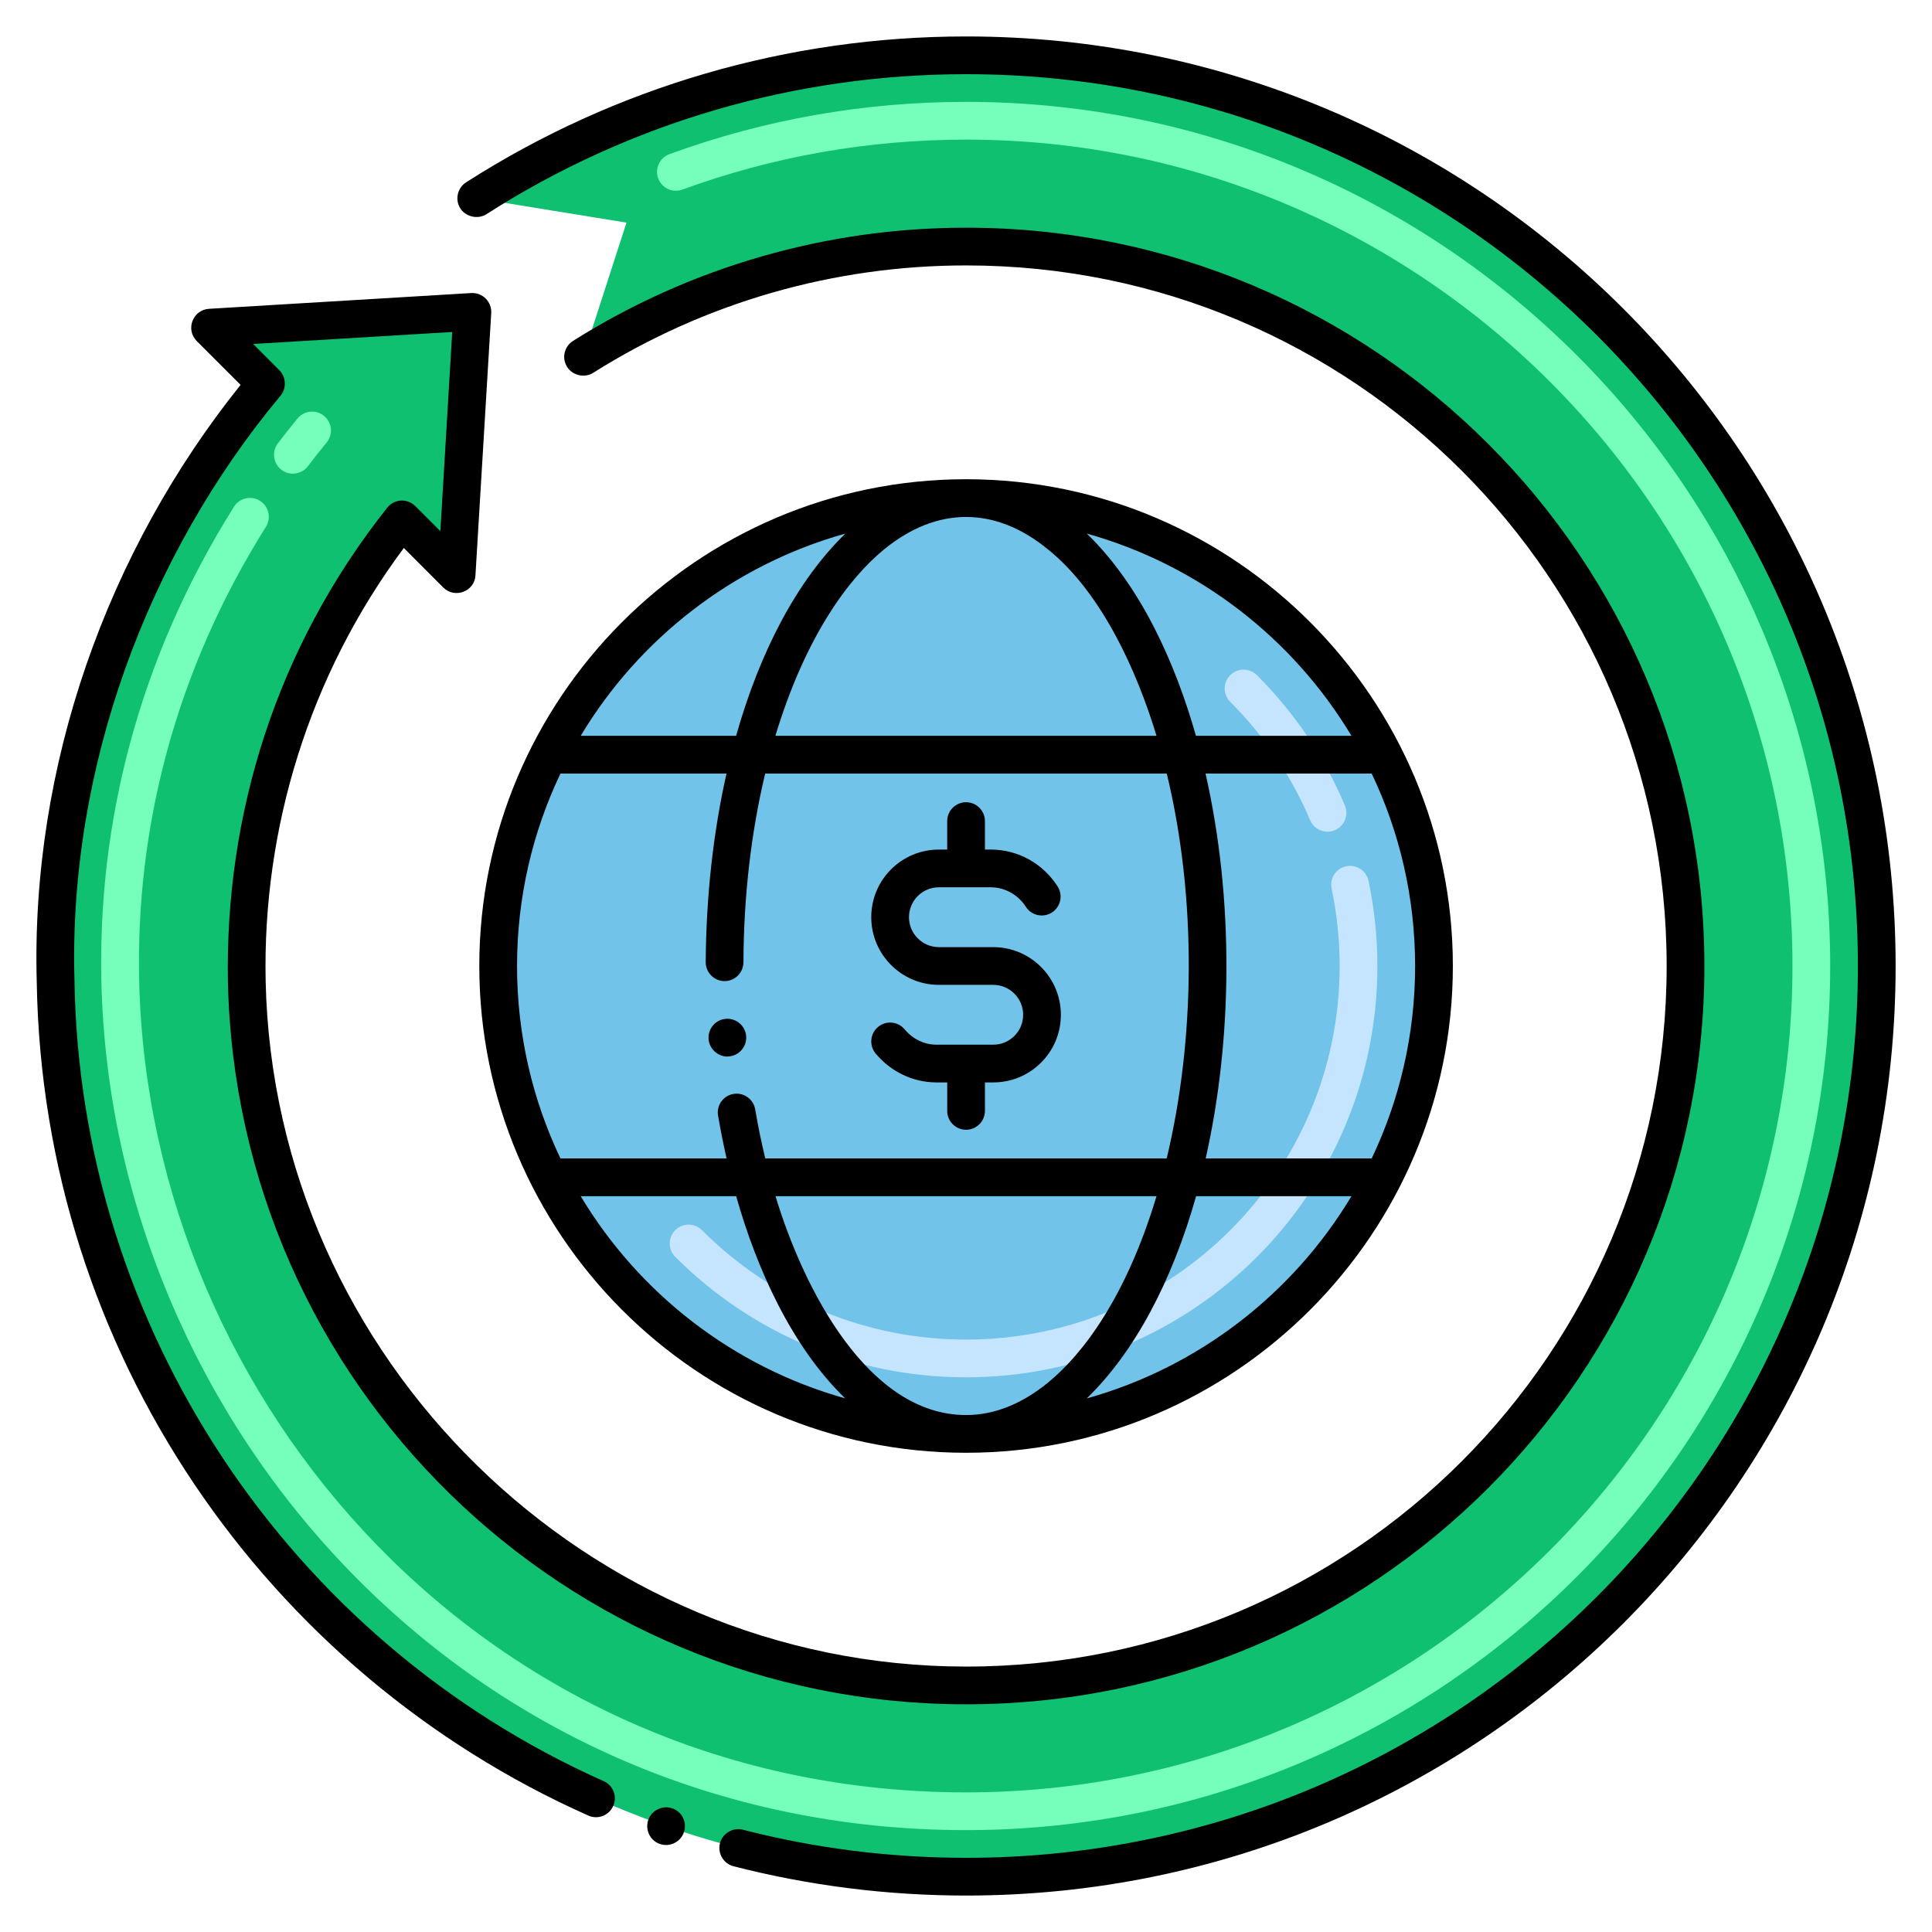 <svg xmlns="http://www.w3.org/2000/svg" height="512" viewBox="0 0 256 256" width="512"><g id="Layer_1"><g><g><g><g><g><circle cx="128.01" cy="128" fill="#72c3e9" r="62"></circle></g></g></g><g><g><g><path d="m128.011 182.5c-14.557 0-28.243-5.669-38.538-15.962-.977-.977-.977-2.56 0-3.536.977-.977 2.559-.976 3.535 0 9.351 9.35 21.782 14.499 35.003 14.499 27.355 0 49.499-22.138 49.499-49.5 0-3.441-.359-6.892-1.067-10.255-.284-1.351.58-2.677 1.932-2.961 1.345-.283 2.676.58 2.961 1.931.779 3.702 1.175 7.499 1.175 11.286-.001 30.117-24.375 54.498-54.5 54.498zm45.586-73.822c-2.48-5.861-6.041-11.136-10.585-15.679-.977-.977-.977-2.56 0-3.536.977-.977 2.559-.976 3.535 0 5.001 5 8.922 10.81 11.655 17.267.538 1.271-.057 2.738-1.328 3.276-1.269.537-2.737-.055-3.277-1.328z" fill="#c5e5fe"></path></g></g></g></g><g><g><g><path d="m128.01 7.33c-22.396 0-44.933 6.158-64.9 18.94l19.9 3.23-5.75 17.79c14.7-9.26 32.1-14.62 50.75-14.62 52.65 0 95.33 42.68 95.33 95.33s-42.68 95.33-95.33 95.33c-51.837 0-94.192-41.434-95.31-93.3-.351-23.473 7.259-44.422 20.56-61.2l7.25 7.25 2.08-34.75-34.75 2.09 7.41 7.41c-19.547 23.45-28.669 52.709-27.88 79.2 1.031 65.425 54.446 118.64 120.64 118.64 66.64 0 120.67-54.03 120.67-120.67s-54.03-120.67-120.67-120.67z" fill="#0fc070"></path></g></g></g><g><path d="m96.58 139.98c1.37-.11 2.4-1.31 2.29-2.69-.1-1.35-1.31-2.4-2.689-2.29-1.349.102-2.395 1.283-2.29 2.69.115 1.497 1.542 2.451 2.689 2.29z"></path><path d="m128.01 192.5h.02c.007 0 .014-.001.022-.001 35.622-.022 64.459-29.079 64.459-64.499 0-35.38-28.8-64.476-64.459-64.499-.007 0-.014-.001-.022-.001h-.04c-.008 0-.015.001-.023.001-35.612.024-64.457 29.07-64.457 64.499 0 35.398 28.826 64.5 64.5 64.5zm-51.063-34h20.599c2.694 9.526 7.317 19.893 14.447 26.792-14.811-4.146-27.306-13.882-35.046-26.792zm61.933 24.69c-3.49 2.86-7.15 4.31-10.87 4.31-.028 0-.056-.002-.085-.002-12.859-.049-21.409-16.575-25.165-28.998h50.485c-3.965 13.197-9.658 20.845-14.365 24.69zm5.118 2.111c6.321-6.129 11.298-15.485 14.492-26.801h20.584c-7.746 12.919-20.252 22.659-35.076 26.801zm37.76-31.801h-21.998c3.553-15.762 3.779-34.271-.019-51h22.017c3.684 7.734 5.753 16.379 5.753 25.5s-2.069 17.766-5.753 25.5zm-2.684-56h-20.604c-2.714-9.567-7.284-19.861-14.465-26.798 14.821 4.142 27.325 13.881 35.069 26.798zm-61.884-24.74c3.48-2.82 7.12-4.26 10.82-4.26 3.72 0 7.38 1.45 10.87 4.31 7.075 5.712 11.742 16.024 14.365 24.69h-50.501c4.004-13.243 9.748-20.919 14.446-24.74zm-5.17-2.06c-6.31 6.122-11.286 15.481-14.482 26.8h-20.591c7.745-12.918 20.25-22.657 35.073-26.8zm-37.757 31.8h22.003c-1.737 7.699-2.697 16.146-2.755 24.99 0 1.428 1.168 2.51 2.49 2.51h.01c1.37 0 2.49-1.12 2.5-2.49 0-.01 0-.01 0-.02.033-8.789 1.03-17.267 2.881-24.99h53.212c4.045 16.756 3.725 35.399-.01 51h-53.193c-.509-2.113-.954-4.284-1.331-6.5-.229-1.35-1.52-2.28-2.88-2.05-1.331.222-2.291 1.5-2.04 2.88.329 1.933.709 3.821 1.127 5.67h-22.014c-3.684-7.734-5.753-16.379-5.753-25.5s2.069-17.766 5.753-25.5z"></path><path d="m124.412 130.5h7.197c2.186 0 3.964 1.778 3.964 3.964 0 1.064-.416 2.063-1.171 2.813-.748.743-1.739 1.15-2.81 1.15-.011 0-.021 0-.031 0h-7.516c-1.59-.012-3.111-.751-4.176-2.031-.885-1.062-2.459-1.204-3.521-.322-1.061.883-1.205 2.459-.322 3.521 2.009 2.413 4.918 3.809 8.001 3.832h1.483v3.771c0 1.381 1.119 2.5 2.5 2.5s2.5-1.119 2.5-2.5v-3.771h1.032.068c2.382 0 4.621-.922 6.313-2.602 1.708-1.695 2.648-3.955 2.648-6.362 0-4.943-4.021-8.964-8.964-8.964h-7.197c-2.186 0-3.964-1.778-3.964-3.964 0-2.144 1.719-3.964 3.98-3.964h.031 6.888c1.817.013 3.573 1.002 4.584 2.582.743 1.164 2.288 1.502 3.453.759 1.163-.744 1.502-2.29.758-3.453-1.94-3.034-5.215-4.861-8.776-4.887h-.855v-3.771c0-1.381-1.119-2.5-2.5-2.5s-2.5 1.119-2.5 2.5v3.771c-.644 0-.456 0-1.101 0-4.941 0-8.962 3.996-8.962 8.964.002 4.943 4.023 8.964 8.966 8.964z"></path><path d="m79.99 236.01c-41.88-18.66-69.4-60.27-70.12-106.02v-.04c-.82-27.999 9.592-56.289 27.301-77.52.819-.98.75-2.46-.15-3.37l-3.479-3.48 26.38-1.59-1.57 26.39-3.32-3.32c-1.1-1.079-2.822-.937-3.729.22-14.715 18.543-21.496 40.677-21.103 62.79 1.146 53.215 44.579 95.76 97.811 95.76 54.019 0 97.83-43.772 97.83-97.83 0-54.028-43.761-97.83-97.83-97.83-18.49 0-36.5 5.19-52.08 15-1.165.735-1.534 2.276-.78 3.45.7 1.13 2.311 1.5 3.44.79.01-.01.01-.01.01-.01 14.78-9.31 31.87-14.23 49.41-14.23 51.292 0 92.83 41.509 92.83 92.83 0 51.307-41.531 92.83-92.83 92.83-50.101 0-91.73-40.76-92.811-90.85-.419-20.172 5.735-40.502 18.311-57.37l5.229 5.24c1.514 1.513 4.149.528 4.261-1.62l2.09-34.75c.083-1.49-1.148-2.736-2.65-2.65l-34.75 2.09c-2.112.13-3.16 2.706-1.62 4.27l5.809 5.81c-17.733 22.111-27.808 50.533-27.01 79.11.787 49.16 30.571 91.545 73.08 110.46 1.239.563 2.733.016 3.301-1.26.59-1.291-.032-2.757-1.261-3.3z"></path><path d="m89.08 239.61s0 0-.01 0c-1.279-.44-2.729.27-3.17 1.54-.443 1.27.198 2.71 1.521 3.18h.01c1.219.45 2.718-.179 3.189-1.54.444-1.271-.199-2.712-1.54-3.18z"></path><path d="m128.01 4.83c-23.58 0-46.49 6.68-66.25 19.33-1.141.733-1.514 2.288-.76 3.46.72 1.12 2.329 1.48 3.46.76 18.95-12.14 40.93-18.55 63.55-18.55 65.311 0 118.17 52.861 118.17 118.17 0 65.311-52.861 118.17-118.17 118.17-10.021 0-19.97-1.25-29.561-3.72-1.33-.35-2.71.48-3.05 1.79-.34 1.34.46 2.7 1.8 3.05 10.011 2.57 20.38 3.88 30.811 3.88 68.001 0 123.17-55.116 123.17-123.17 0-67.999-55.128-123.17-123.17-123.17z"></path></g><g><g><g><path d="m128.01 242.5c-66.212 0-113.256-53.866-114.577-112.5-.475-21.096 4.969-42.809 17.569-62.853.734-1.169 2.277-1.521 3.446-.786s1.521 2.278.786 3.447c-12.087 19.228-17.286 40.072-16.788 60.316 1.375 55.978 46.299 107.376 109.564 107.376 60.379 0 109.5-49.122 109.5-109.5s-49.121-109.5-109.5-109.5c-12.921 0-25.568 2.228-37.59 6.622-1.295.474-2.731-.192-3.206-1.49-.475-1.297.192-2.732 1.489-3.207 12.573-4.596 25.799-6.926 39.307-6.926 63.136 0 114.5 51.364 114.5 114.5s-51.364 114.501-114.5 114.501zm-90.715-180.25c-1.099-.836-1.312-2.405-.476-3.503.84-1.104 1.714-2.21 2.598-3.289.876-1.068 2.451-1.223 3.519-.349 1.067.875 1.224 2.451.349 3.519-.846 1.032-1.683 2.09-2.486 3.146-.836 1.098-2.406 1.311-3.504.476z" fill="#76ffbb"></path></g></g></g></g></g></svg>